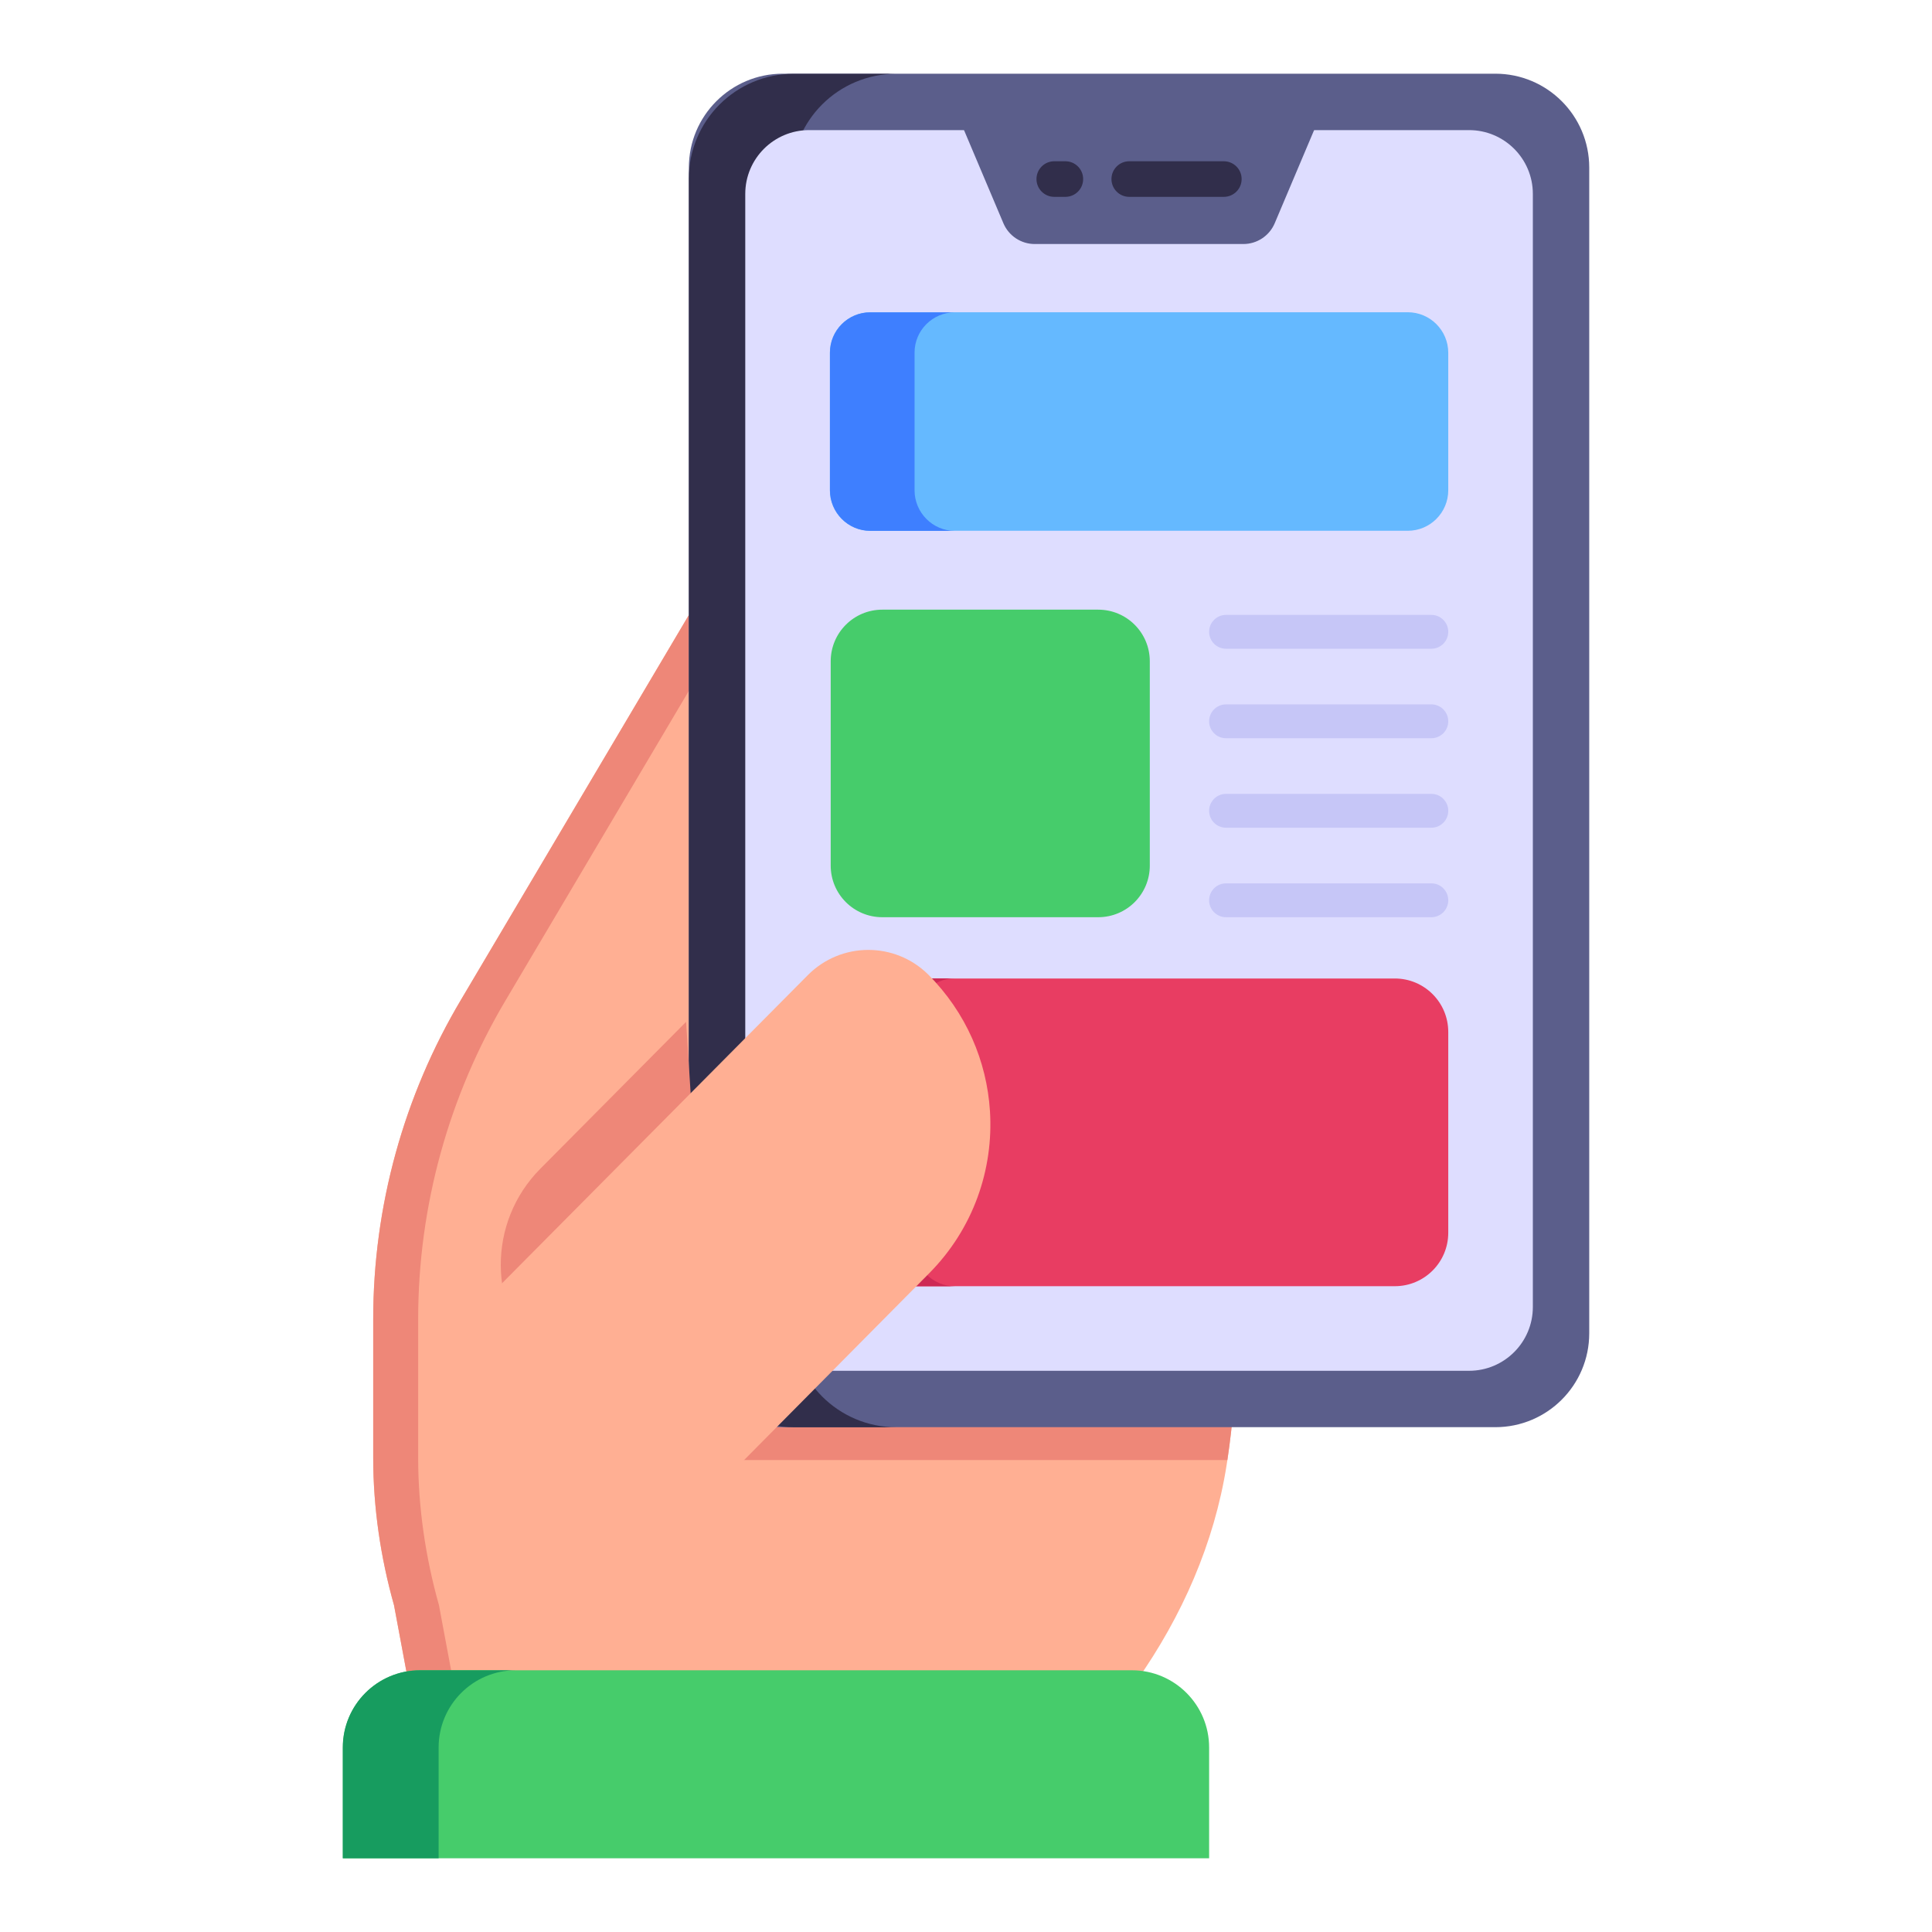<svg width="75" height="75" viewBox="0 0 75 75" fill="none" xmlns="http://www.w3.org/2000/svg">
<path d="M47.979 46.61V52.292C47.979 53.778 47.863 55.235 47.647 56.677C47.637 56.744 47.627 56.812 47.616 56.879C47.14 59.904 45.883 62.753 44.119 65.256L41.618 68.807H16.508L15.296 62.316C14.777 60.47 14.488 58.538 14.488 56.59V51.211C14.488 46.84 15.671 42.542 17.907 38.792L26.748 23.864V46.61H47.979Z" fill="#FFAF93"/>
<path d="M26.748 23.864V26.807L19.652 38.792C17.416 42.542 16.233 46.84 16.233 51.211V56.59C16.233 58.538 16.522 60.47 17.041 62.316L18.253 68.807H16.508L15.296 62.316C14.777 60.47 14.488 58.538 14.488 56.59V51.211C14.488 46.84 15.671 42.542 17.907 38.792L26.748 23.864Z" fill="#EE8778"/>
<path d="M28.551 23.864V46.61H26.748V26.908L28.551 23.864Z" fill="#EE8778"/>
<path d="M47.979 46.61V52.292C47.979 53.778 47.863 55.235 47.647 56.677H26.993V46.61H47.979Z" fill="#EE8778"/>
<path d="M29.036 23.875V46.606H26.758V27.726L29.036 23.875Z" fill="#EE8778"/>
<path d="M58.049 55.403H30.387C28.374 55.403 26.742 53.771 26.742 51.758V6.506C26.742 4.493 28.374 2.861 30.387 2.861H58.049C60.062 2.861 61.694 4.493 61.694 6.506V51.758C61.694 53.771 60.062 55.403 58.049 55.403Z" fill="#5B5E8B"/>
<path d="M34.797 55.406H30.812C28.569 55.406 26.741 53.578 26.741 51.334V6.937C26.741 4.682 28.569 2.865 30.812 2.865H34.797C32.542 2.865 30.725 4.682 30.725 6.937V51.334C30.725 53.578 32.542 55.406 34.797 55.406Z" fill="#312E4B"/>
<path d="M28.931 50.737V7.528C28.931 6.16 30.04 5.051 31.409 5.051H57.028C58.396 5.051 59.505 6.16 59.505 7.528V50.737C59.505 52.105 58.396 53.214 57.028 53.214H31.409C30.04 53.214 28.931 52.105 28.931 50.737Z" fill="#DEDDFF"/>
<path d="M32.215 47.856V40.06C32.215 38.914 33.144 37.985 34.289 37.985H54.147C55.293 37.985 56.221 38.914 56.221 40.06V47.856C56.221 49.002 55.293 49.93 54.147 49.93H34.289C33.144 49.93 32.215 49.002 32.215 47.856Z" fill="#E83D62"/>
<path d="M56.221 19.03V13.696C56.221 12.826 55.517 12.121 54.647 12.121H33.789C32.92 12.121 32.215 12.826 32.215 13.696V19.03C32.215 19.9 32.92 20.605 33.789 20.605H54.647C55.517 20.605 56.221 19.9 56.221 19.03Z" fill="#65B9FF"/>
<path d="M37.068 49.933H33.784C32.919 49.933 32.219 49.222 32.219 48.357V39.556C32.219 38.691 32.919 37.98 33.784 37.98H37.068C36.203 37.98 35.503 38.691 35.503 39.556V48.357C35.503 49.222 36.203 49.933 37.068 49.933Z" fill="#CE2955"/>
<path d="M37.068 20.608H33.784C32.919 20.608 32.219 19.897 32.219 19.032V13.69C32.219 12.826 32.919 12.125 33.784 12.125H37.068C36.203 12.125 35.503 12.826 35.503 13.69V19.032C35.503 19.897 36.203 20.608 37.068 20.608Z" fill="#3E7FFF"/>
<path d="M48.267 9.473H40.169C39.637 9.473 39.158 9.155 38.951 8.665L37.355 4.891H51.081L49.485 8.665C49.278 9.155 48.798 9.473 48.267 9.473Z" fill="#5B5E8B"/>
<path d="M47.508 7.642H43.838C43.456 7.642 43.147 7.333 43.147 6.951C43.147 6.569 43.456 6.26 43.838 6.26H47.508C47.89 6.26 48.2 6.569 48.2 6.951C48.2 7.333 47.89 7.642 47.508 7.642Z" fill="#312E4B"/>
<path d="M41.357 7.642H40.927C40.545 7.642 40.236 7.333 40.236 6.951C40.236 6.569 40.545 6.26 40.927 6.26H41.357C41.739 6.26 42.048 6.569 42.048 6.951C42.048 7.333 41.739 7.642 41.357 7.642Z" fill="#312E4B"/>
<path d="M55.565 25.184H47.594C47.231 25.184 46.938 24.89 46.938 24.527C46.938 24.164 47.231 23.87 47.594 23.87H55.565C55.928 23.87 56.221 24.164 56.221 24.527C56.221 24.89 55.928 25.184 55.565 25.184Z" fill="#C6C6F7"/>
<path d="M55.565 28.658H47.594C47.231 28.658 46.938 28.364 46.938 28.001C46.938 27.638 47.231 27.344 47.594 27.344H55.565C55.928 27.344 56.221 27.638 56.221 28.001C56.221 28.364 55.928 28.658 55.565 28.658Z" fill="#C6C6F7"/>
<path d="M55.565 32.132H47.594C47.231 32.132 46.938 31.838 46.938 31.475C46.938 31.112 47.231 30.818 47.594 30.818H55.565C55.928 30.818 56.221 31.112 56.221 31.475C56.221 31.838 55.928 32.132 55.565 32.132Z" fill="#C6C6F7"/>
<path d="M55.565 35.606H47.594C47.231 35.606 46.938 35.312 46.938 34.949C46.938 34.586 47.231 34.292 47.594 34.292H55.565C55.928 34.292 56.221 34.586 56.221 34.949C56.221 35.312 55.928 35.606 55.565 35.606Z" fill="#C6C6F7"/>
<path d="M32.248 33.603V25.67C32.248 24.564 33.145 23.667 34.251 23.667H42.633C43.739 23.667 44.635 24.564 44.635 25.67V33.603C44.635 34.71 43.739 35.606 42.633 35.606H34.251C33.145 35.606 32.248 34.71 32.248 33.603Z" fill="#46CC6B"/>
<path d="M34.586 47.017C34.733 47.341 34.738 47.352 34.885 47.676L25.413 57.233L21.002 52.85C18.93 50.792 18.918 47.444 20.975 45.371L26.635 39.667L27.13 47.489L34.586 47.017Z" fill="#EE8778"/>
<path d="M38.43 43.13C38.573 45.392 37.788 47.697 36.069 49.43L26.597 58.988L18.435 50.878L31.361 37.853C32.651 36.557 34.733 36.551 36.028 37.826C37.51 39.309 38.307 41.198 38.43 43.13Z" fill="#FFAF93"/>
<path d="M46.938 72.138H13.312V67.838C13.312 66.183 14.654 64.84 16.31 64.84H43.94C45.595 64.84 46.938 66.183 46.938 67.838V72.138Z" fill="#46CC6B"/>
<path d="M20.027 64.84C18.368 64.84 17.027 66.182 17.027 67.84V72.138H13.306V67.84C13.306 66.182 14.647 64.84 16.306 64.84H20.027Z" fill="#179C5F"/>
</svg>
